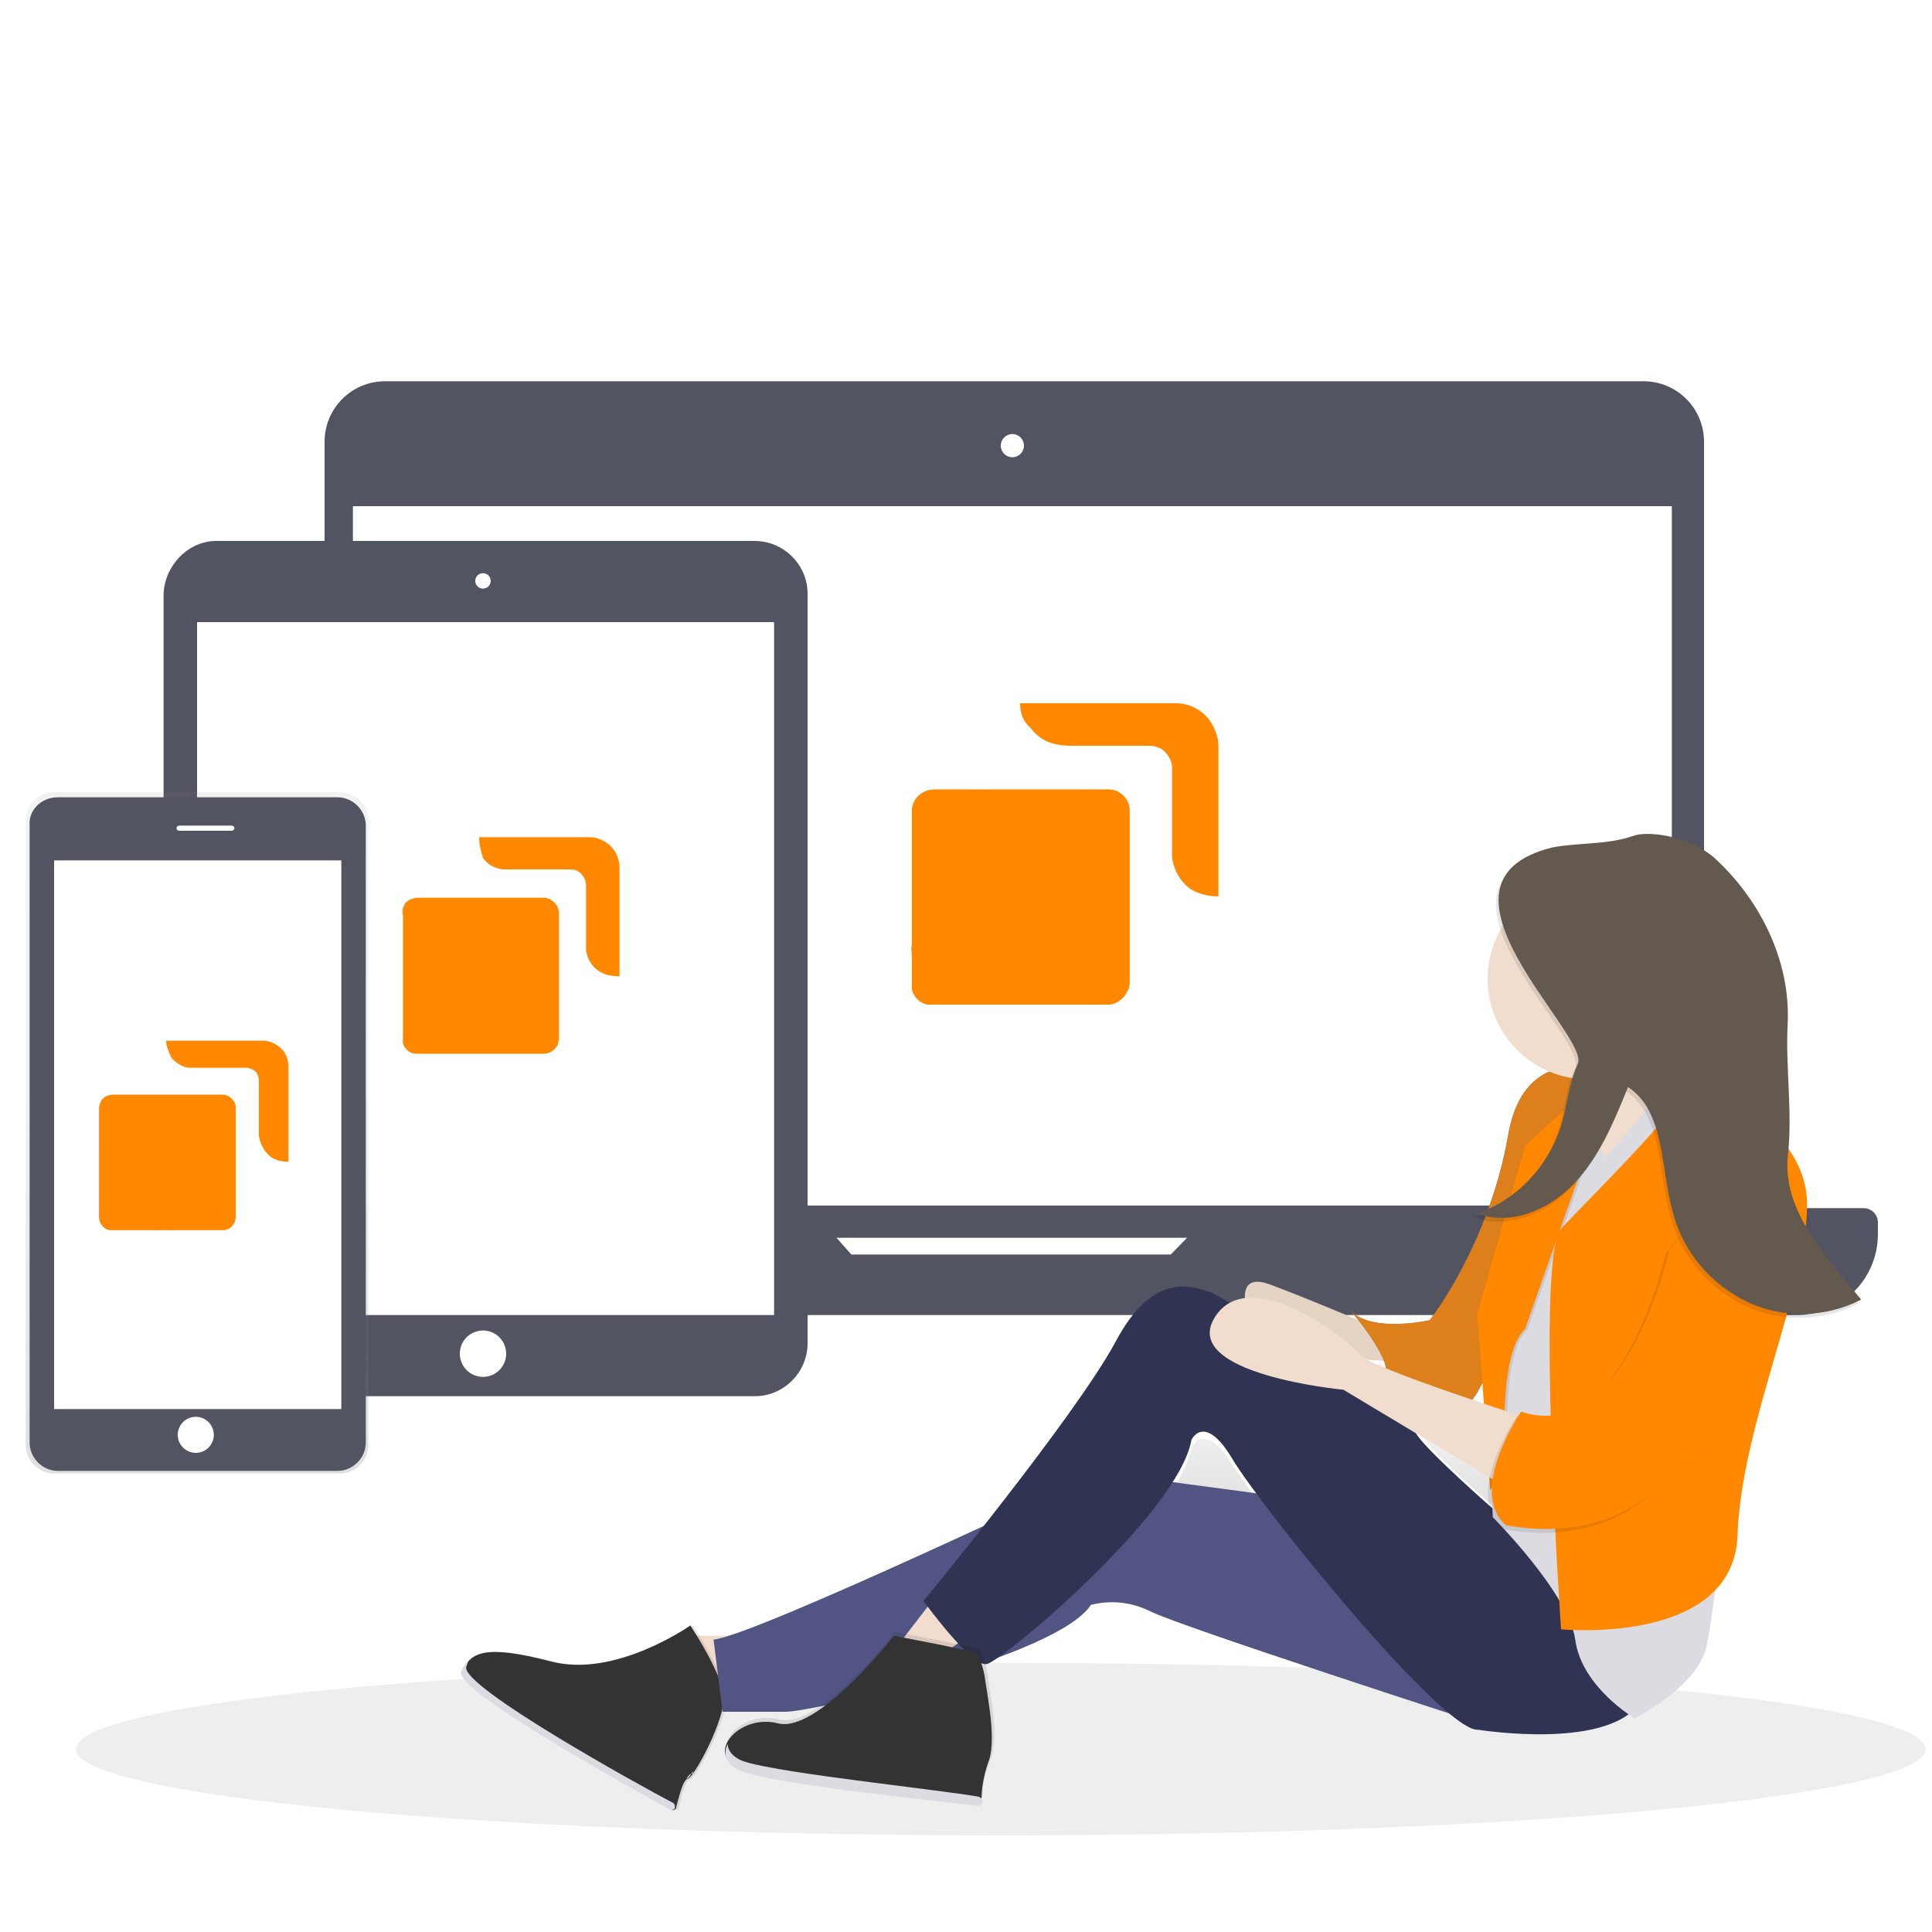 <?xml version="1.0" encoding="utf-8"?>
<!-- Generator: Adobe Illustrator 24.0.3, SVG Export Plug-In . SVG Version: 6.00 Build 0)  -->
<svg version="1.1" id="Ebene_1" xmlns="http://www.w3.org/2000/svg" xmlns:xlink="http://www.w3.org/1999/xlink" x="0px" y="0px"
	 viewBox="0 0 150 150" style="enable-background:new 0 0 150 150;" xml:space="preserve">
<style type="text/css">
	.st0{fill:#EEEEEE;}
	.st1{fill:#535461;}
	.st2{fill:#FFFFFF;}
	.st3{fill:url(#SVGID_1_);}
	.st4{fill:url(#SVGID_2_);}
	.st5{fill:#F0DDCE;}
	.st6{opacity:5.000000e-02;enable-background:new    ;}
	.st7{fill:#575988;}
	.st8{opacity:0.8;fill:#FF8800;enable-background:new    ;}
	.st9{opacity:0.1;enable-background:new    ;}
	.st10{fill:#333333;}
	.st11{opacity:0.1;fill:#303351;enable-background:new    ;}
	.st12{fill:#303351;}
	.st13{fill:#DDDBE2;}
	.st14{fill:#FF8800;}
	.st15{fill:#63594F;}
	.st16{clip-path:url(#SVGID_4_);fill:#FF8800;}
	.st17{clip-path:url(#SVGID_6_);fill:#FF8800;}
	.st18{clip-path:url(#SVGID_8_);fill:#FF8800;}
</style>
<title>strato-illu-</title>
<ellipse class="st0" cx="77.7" cy="135.8" rx="71.8" ry="6.7"/>
<path class="st1" d="M29.9,29.6h97.7c2.6,0,4.7,2.1,4.7,4.7v57.1c0,2.6-2.1,4.7-4.7,4.7H29.9c-2.6,0-4.7-2.1-4.7-4.7V34.3
	C25.2,31.7,27.3,29.6,29.9,29.6z"/>
<rect x="27.4" y="39.3" class="st2" width="102.4" height="54.3"/>
<path class="st1" d="M94.4,93.8l-3.5,3.6H66.1l-3.2-3.6H12.5c-0.6,0-1.1,0.5-1.1,1.1v0.9c0,3.5,2.8,6.3,6.3,6.3h121.8
	c3.5,0,6.3-2.8,6.3-6.3v-0.9c0-0.6-0.5-1.1-1.1-1.1L94.4,93.8z"/>
<path class="st1" d="M16.8,42h41.8c2.2,0,4.1,1.8,4.1,4.1v58.2c0,2.2-1.8,4.1-4.1,4.1H16.8c-2.2,0-4.1-1.8-4.1-4.1V46.1
	C12.8,43.9,14.6,42,16.8,42z"/>
<rect x="15.3" y="48.3" class="st2" width="44.8" height="53.8"/>
<circle class="st2" cx="37.5" cy="45.1" r="0.6"/>
<circle class="st2" cx="37.5" cy="105.1" r="1.8"/>
<linearGradient id="SVGID_1_" gradientUnits="userSpaceOnUse" x1="97.327" y1="-107.498" x2="97.327" y2="-54.574" gradientTransform="matrix(1 0 0 -1 -82 6.93)">
	<stop  offset="0" style="stop-color:#808080;stop-opacity:0.25"/>
	<stop  offset="0.54" style="stop-color:#808080;stop-opacity:0.12"/>
	<stop  offset="1" style="stop-color:#808080;stop-opacity:0.1"/>
</linearGradient>
<path class="st3" d="M26.4,61.5H4.2c-1.2,0-2.2,1-2.2,2.2v0v48.5c0,1.2,1,2.2,2.2,2.2l0,0h22.2c1.2,0,2.2-1,2.2-2.2l0,0V63.7
	C28.6,62.5,27.6,61.5,26.4,61.5L26.4,61.5z"/>
<path class="st1" d="M4.5,61.9h21.7c1.2,0,2.2,1,2.2,2.2V112c0,1.2-1,2.2-2.2,2.2H4.5c-1.2,0-2.2-1-2.2-2.2V64.1
	C2.2,62.9,3.2,61.9,4.5,61.9z"/>
<rect x="4.2" y="66.8" class="st2" width="22.3" height="42.6"/>
<circle class="st2" cx="12" cy="42.2" r="0.2"/>
<path class="st2" d="M13.9,64.1H18c0.1,0,0.2,0.1,0.2,0.2l0,0c0,0.1-0.1,0.2-0.2,0.2h-4.1c-0.1,0-0.2-0.1-0.2-0.2l0,0
	C13.7,64.2,13.8,64.1,13.9,64.1z"/>
<circle class="st2" cx="78.6" cy="34.6" r="0.9"/>
<circle class="st2" cx="15.2" cy="111.4" r="1.4"/>
<g>
	
		<linearGradient id="SVGID_2_" gradientUnits="userSpaceOnUse" x1="185.783" y1="-110.695" x2="185.783" y2="-98.975" gradientTransform="matrix(1 0 0 -1 -82 6.93)">
		<stop  offset="0" style="stop-color:#808080;stop-opacity:0.25"/>
		<stop  offset="0.54" style="stop-color:#808080;stop-opacity:0.12"/>
		<stop  offset="1" style="stop-color:#808080;stop-opacity:0.1"/>
	</linearGradient>
	<path class="st4" d="M116.1,109.4l-1-0.3c0.3-0.4,0.6-0.9,0.8-1.4L116.1,109.4z M110.6,111.7l5.9,3.5l0.1,0.7
		c-0.1,0.5-0.1,1.1,0,1.6C114,115.3,111,112.5,110.6,111.7L110.6,111.7z M108.2,106.6c-0.6-0.3-1.2-0.5-1.5-0.7c0.5,0,1,0.1,1.4,0.1
		C108.1,106.2,108.2,106.4,108.2,106.6L108.2,106.6z M92.5,112.4c0,0,1-2.3,3.3,1.5c0.4,0.6,1,1.5,1.9,2.7l-6.6-0.9
		C91.8,114.4,92.3,113.3,92.5,112.4L92.5,112.4z"/>
	<path class="st5" d="M107.1,103.2c0,0-4.6-2-8.3-3.4c-3.7-1.5-1.5,3.4-1.5,3.4s6.1,1.7,6.1,2s5.1,0.5,5.1,0.5L107.1,103.2z"/>
	<path class="st6" d="M107.1,103.2c0,0-4.6-2-8.3-3.4c-3.7-1.5-1.5,3.4-1.5,3.4s6.1,1.7,6.1,2s5.1,0.5,5.1,0.5L107.1,103.2z"/>
	<path class="st7" d="M126.9,83.9c0,0-8.3-4.4-9.8,4.2s-6.1,14.4-6.1,14.4s-4.4,1-6.1-0.7c0,0,4.2,4.9,2.2,5.4c0,0,4.4,3.2,6.4,2.2
		c2-1,3.4-7.6,4.2-9.3C118.3,98.4,121,83.4,126.9,83.9z"/>
	<path class="st8" d="M126.9,83.9c0,0-8.3-4.4-9.8,4.2s-6.1,14.4-6.1,14.4s-4.4,1-6.1-0.7c0,0,4.2,4.9,2.2,5.4c0,0,4.4,3.2,6.4,2.2
		c2-1,3.4-7.6,4.2-9.3C118.3,98.4,121,83.4,126.9,83.9z"/>
	<path class="st5" d="M122.2,81c0,0,5.1,5.9,5.4,10.8s5.9-5.1,6.4-5.4s-4.9-8.6-5.4-11.3C128.1,72.4,122.2,81,122.2,81z"/>
	<polygon class="st5" points="125.8,83.5 122.5,86.4 124.1,92.6 128.2,88.7 127.7,84.8 	"/>
	<polygon class="st5" points="58.1,127 52.5,127 54.7,132.4 60.1,130.9 	"/>
	<path class="st9" d="M53.8,126.2c0,0-5.8,4.1-10.8,2.8c-5-1.3-6.3-0.8-6.9,0.8c-0.5,1.5,13.9,9.4,16.2,10.7c0.1,0.1,0.3,0,0.4-0.1
		c0,0,0,0,0-0.1c0.2-0.7,0.5-2.1,0.9-2.2c0.5-0.1,2.9-4.6,2.8-6.4C56.3,130,53.8,126.2,53.8,126.2z"/>
	<path class="st10" d="M53.6,126.2c0,0-5.8,4.1-10.8,2.8c-5-1.3-6.3-0.8-6.9,0.8c-0.5,1.5,13.9,9.4,16.2,10.7c0.1,0.1,0.3,0,0.4-0.1
		c0,0,0,0,0-0.1c0.2-0.7,0.5-2.1,0.9-2.2c0.5-0.1,2.9-4.6,2.8-6.4C56.1,130,53.6,126.2,53.6,126.2z"/>
	<path class="st7" d="M101.7,116.5l-16.4-2.2c0,0-26.7,12.7-29.9,13l0.7,5.6h4.9c2,0,21-4.2,23.7-8.3c1.6-0.4,3.2-0.2,4.6,0.5
		c2.4,1.2,25.9,8.8,25.9,8.8L101.7,116.5z"/>
	<path class="st11" d="M101.7,116.5l-16.4-2.2c0,0-26.7,12.7-29.9,13l0.7,5.6h4.9c2,0,21-4.2,23.7-8.3c1.6-0.4,3.2-0.2,4.6,0.5
		c2.4,1.2,25.9,8.8,25.9,8.8L101.7,116.5z"/>
	<polygon class="st5" points="72.6,124 69.9,127.5 72.6,128.9 76.5,126 	"/>
	<path class="st12" d="M119.3,120.1c0,0-8.8-7.5-9.4-8.9c-0.6-1.4-15.1-10.7-16-10.9s-4.2-2-7.3,3.9c-3.2,5.9-14.9,20.1-14.9,20.1
		s3.7,5.1,4.9,4.9s14.9-11.7,15.9-17.4c0,0,1-2.2,3.2,1.5c2.2,3.7,16.4,21.3,19.1,21c0,0,10.5,1.7,12.7-2.4
		C129.6,127.7,119.3,120.1,119.3,120.1z"/>
	<path class="st13" d="M124.3,84.3c0,0-3.1,1.3-3.3,7c-0.2,5.6-5.6,15.2-5.6,15.2l0.5,11.3c0,0,5.9,5.9,6.4,9.5
		c0.5,3.7,4.6,6.1,4.6,6.1s4.9-2.4,5.6-5.6c0.7-3.2,1.2-11,2.4-13.9c1.2-2.9,0.5-21.3,0.5-21.3l-3.7-6.4l-2-2.2l-5.1,5.9
		C124.7,89.8,121.9,86,124.3,84.3z"/>
	<path class="st9" d="M117.1,114c0,0-0.7-8.8,1.5-10.8l4.4-12.5c0,0,1.6-6,1.3-6.5c-0.2-0.5-5.7,4.8-5.7,4.8l-3.7,13l1,13.7
		L117.1,114z"/>
	<path class="st14" d="M116.9,114c0,0-0.7-8.8,1.5-10.8l4.4-12.5c0,0,1.7-6.1,1.5-6.6c-0.2-0.5-5.9,4.9-5.9,4.9l-3.7,13l1,13.7
		L116.9,114z"/>
	<path class="st5" d="M118.6,110.1c0,0-12.2-3.9-13-4.9c-0.7-1-8.6-7.3-11.3-2.9c-2.7,4.4,10,5.6,10,5.6l13,7.8L118.6,110.1z"/>
	<path class="st9" d="M73.1,127.4l-3.6-0.7c0,0-5.9,7.6-9,6.8s-5.9,2.6-2.7,3.6c2.9,1,15.7,2.3,18.1,2.6c0.2,0,0.4-0.1,0.4-0.3
		c0,0,0,0,0,0c0-0.9,0.2-1.9,0.6-2.8c0.7-1.6,0-5-0.2-6.4c-0.1-0.8-0.3-1.5-0.7-2.2L73.1,127.4z"/>
	<path class="st10" d="M73,127.7l-3.6-0.7c0,0-5.9,7.6-9,6.8c-3.1-0.8-5.9,2.6-2.7,3.6c2.9,1,15.7,2.3,18.1,2.6
		c0.2,0,0.4-0.1,0.4-0.3c0,0,0,0,0,0c0-0.9,0.2-1.9,0.5-2.8c0.7-1.6,0-5-0.2-6.4c-0.1-0.8-0.3-1.5-0.7-2.2L73,127.7z"/>
	<circle class="st9" cx="124.1" cy="76" r="7.8"/>
	<circle class="st5" cx="123.3" cy="76" r="7.8"/>
	<path class="st14" d="M131,83.7c0,0,9.3,3.2,9.3,9.8c0,6.6-5.1,17.1-5.4,25.7s-13.7,7.3-13.7,7.3s-2-28.9,0-31.1
		C123.2,93.2,132,84.7,131,83.7z"/>
	<path class="st9" d="M129.3,97.4c0,0-3.4,15.2-11.5,12.5c0,0-4.2,6.1-1.2,8.8c0,0,7.1,1.7,11.7-2.9c4.6-4.6,8.1-6.4,8.8-12
		s1.2-13.5-1.2-12.7C133.5,91.7,129.3,97.4,129.3,97.4z"/>
	<path class="st14" d="M129.6,97.1c0,0-3.4,15.2-11.5,12.5c0,0-4.2,6.1-1.2,8.8c0,0,7.1,1.7,11.7-2.9c4.6-4.6,8.1-6.4,8.8-12
		s1.2-13.5-1.2-12.7C133.7,91.5,129.6,97.1,129.6,97.1z"/>
	<path class="st13" d="M77,136.2C77,136.2,77,136.2,77,136.2c-0.2,0.5-0.3,0.9-0.4,1.4c0.1-0.2,0.1-0.4,0.2-0.6
		C76.9,136.7,76.9,136.4,77,136.2z"/>
	<path class="st13" d="M57.9,136.8c-1-0.3-1.4-0.9-1.4-1.4c-0.4,0.8-0.2,1.7,1.3,2.2c2.9,1,15.7,2.3,18.1,2.6c0.2,0,0.4-0.1,0.4-0.3
		c0,0,0,0,0,0l0,0c0-0.2-0.1-0.3-0.3-0.4C73.3,139,60.8,137.7,57.9,136.8z"/>
	<path class="st13" d="M36.2,129.4c0.1-0.2,0.1-0.4,0.2-0.5c-0.3,0.3-0.5,0.6-0.6,0.9c-0.5,1.5,13.9,9.4,16.2,10.7
		c0.1,0.1,0.3,0,0.4-0.1c0,0,0,0,0-0.1l0,0c0-0.1,0-0.2-0.1-0.3C49.8,138.7,35.7,130.9,36.2,129.4z"/>
	<path class="st13" d="M53.7,137.7c-0.1,0-0.3,0.2-0.4,0.4l0,0c0.1,0,0.3-0.2,0.5-0.6C53.8,137.7,53.8,137.7,53.7,137.7z"/>
	<path class="st9" d="M122.3,82.9c-0.7,1.5-0.8,3.2-1.3,4.8c-1,3.2-3.5,5.8-6.5,6.8c2.5,1,5.5-0.2,7.5-2.3c2-2.1,3.1-4.8,4.2-7.5
		c2.9,1.9,2.5,6.3,3.5,9.8c0.8,3,2.9,5.5,5.8,6.9c2.8,1.3,6.1,1.2,8.8-0.2c-2.6-3.2-6.3-7.6-5.9-11.8c0.4-3.4-2.1-6.1-1.9-9.5
		c0.2-4.9-1.6-7.4-5.1-10.5c-2.1-1.8,1.2-4.4-1.5-3.7c-1,0.3-2.1-0.8-3.2-0.4c-2,0.7-4.2,0.5-6.3,0.9
		C109.4,68.7,123.3,80.6,122.3,82.9z"/>
	<path class="st15" d="M122.5,82.6c-0.7,1.5-0.8,3.2-1.3,4.8c-1,3.2-3.5,5.8-6.5,6.8c2.5,1,5.5-0.2,7.5-2.3c2-2.1,3.1-4.8,4.2-7.5
		c2.9,1.9,2.5,6.3,3.5,9.8c0.8,3,2.9,5.5,5.8,6.9c2.8,1.3,6.1,1.2,8.8-0.2c-2.6-3.2-6.1-6.8-5.7-11.1c0.4-3.4-0.2-7,0-10.4
		c0.2-4.9-2.2-9.6-5.7-12.8c-2.1-1.8-5.3-2.1-6.3-1.7c-2,0.7-4.2,0.5-6.3,0.9C109.7,68.5,123.5,80.4,122.5,82.6z"/>
</g>
<g>
	<g>
		<path class="st14" d="M79.2,54.6c4,0,8,0,12.1,0c1,0,2,0.5,2.6,1.3c0.4,0.6,0.7,1.3,0.7,2c0,3.9,0,7.8,0,11.7
			c-0.8,0-1.6-0.2-2.2-0.6c-0.8-0.6-1.3-1.5-1.4-2.5c0-2.3,0-4.6,0-6.9c0-0.6-0.4-1.2-0.9-1.5c-0.3-0.1-0.5-0.2-0.8-0.2
			c-2,0-4,0-6,0c-0.4,0-0.8,0-1.2-0.1c-0.8-0.1-1.6-0.6-2.1-1.3C79.4,56,79.2,55.3,79.2,54.6L79.2,54.6z"/>
	</g>
	<g>
		<g>
			<defs>
				<path id="SVGID_3_" d="M71.3,61.8c0.3-0.3,0.8-0.5,1.2-0.5c4.5,0,9.1,0,13.6,0c0.9,0,1.6,0.8,1.6,1.6c0,4.4,0,8.7,0,13.1
					c0,0.4,0,0.7-0.2,1c-0.3,0.6-0.9,1-1.5,1c-4.6,0-9.2,0-13.8,0l0,0c-0.8,0-1.5-0.8-1.4-1.6c0-0.7,0-1.4,0-2.1c0-0.3-0.1-0.6,0-1
					c0-1.4,0-2.9,0-4.3c0-2,0-4,0-6C70.8,62.5,71,62.1,71.3,61.8L71.3,61.8z"/>
			</defs>
			<use xlink:href="#SVGID_3_"  style="overflow:visible;fill:#FF8800;"/>
			<clipPath id="SVGID_4_">
				<use xlink:href="#SVGID_3_"  style="overflow:visible;"/>
			</clipPath>
			<polygon class="st16" points="70.8,76.6 71.4,78 70.8,78 			"/>
			<polygon class="st16" points="70.8,76.1 71.7,78 71.4,78 70.8,76.6 			"/>
			<polygon class="st16" points="70.8,75.6 71.9,78 71.7,78 70.8,76.1 			"/>
			<polygon class="st16" points="70.8,75.1 72.1,78 71.9,78 70.8,75.6 			"/>
			<polygon class="st16" points="70.8,74.6 72.4,78 72.1,78 70.8,75.1 			"/>
			<polygon class="st16" points="70.8,74.1 72.6,78 72.4,78 70.8,74.6 			"/>
			<polygon class="st16" points="70.8,73.6 72.8,78 72.6,78 70.8,74.1 			"/>
			<polygon class="st16" points="70.8,73.1 73.1,78 72.8,78 70.8,73.6 			"/>
			<polygon class="st16" points="70.8,72.6 73.3,78 73.1,78 70.8,73.1 			"/>
			<polygon class="st16" points="70.8,72.1 73.5,78 73.3,78 70.8,72.6 			"/>
			<polygon class="st16" points="70.8,71.6 73.8,78 73.5,78 70.8,72.1 			"/>
			<polygon class="st16" points="70.8,71.1 74,78 73.8,78 70.8,71.6 			"/>
			<polygon class="st16" points="70.8,70.6 74.2,78 74,78 70.8,71.1 			"/>
			<polygon class="st16" points="70.8,70.1 74.5,78 74.2,78 70.8,70.6 			"/>
			<polygon class="st16" points="70.8,69.6 74.7,78 74.5,78 70.8,70.1 			"/>
			<polygon class="st16" points="70.8,69.1 74.9,78 74.7,78 70.8,69.6 			"/>
			<polygon class="st16" points="70.8,68.6 75.2,78 74.9,78 70.8,69.1 			"/>
			<polygon class="st16" points="70.8,68.1 75.4,78 75.2,78 70.8,68.6 			"/>
			<polygon class="st16" points="70.8,67.6 75.6,78 75.4,78 70.8,68.1 			"/>
			<polygon class="st16" points="70.8,67.1 75.9,78 75.6,78 70.8,67.6 			"/>
			<polygon class="st16" points="70.8,66.6 76.1,78 75.9,78 70.8,67.1 			"/>
			<polygon class="st16" points="70.8,66.1 76.3,78 76.1,78 70.8,66.6 			"/>
			<polygon class="st16" points="70.8,65.6 76.6,78 76.3,78 70.8,66.1 			"/>
			<polygon class="st16" points="70.8,65.1 76.8,78 76.6,78 70.8,65.6 			"/>
			<polygon class="st16" points="70.8,64.6 77,78 76.8,78 70.8,65.1 			"/>
			<polygon class="st16" points="70.8,64.1 77.3,78 77,78 70.8,64.6 			"/>
			<polygon class="st16" points="70.8,63.6 77.5,78 77.3,78 70.8,64.1 			"/>
			<polygon class="st16" points="70.8,63.1 77.7,78 77.5,78 70.8,63.6 			"/>
			<polygon class="st16" points="70.8,62.6 78,78 77.7,78 70.8,63.1 			"/>
			<polygon class="st16" points="70.8,62.1 78.2,78 78,78 70.8,62.6 			"/>
			<polygon class="st16" points="70.8,61.6 78.4,78 78.2,78 70.8,62.1 			"/>
			<polygon class="st16" points="70.8,61.2 78.7,78 78.4,78 70.8,61.6 70.8,61.2 			"/>
			<polygon class="st16" points="71.1,61.2 78.9,78 78.7,78 70.8,61.2 			"/>
			<polygon class="st16" points="71.3,61.2 79.1,78 78.9,78 71.1,61.2 			"/>
			<polygon class="st16" points="71.5,61.2 79.4,78 79.1,78 71.3,61.2 			"/>
			<polygon class="st16" points="71.8,61.2 79.6,78 79.4,78 71.5,61.2 			"/>
			<polygon class="st16" points="72,61.2 79.8,78 79.6,78 71.8,61.2 			"/>
			<polygon class="st16" points="72.2,61.2 80.1,78 79.8,78 72,61.2 			"/>
			<polygon class="st16" points="72.5,61.2 80.3,78 80.1,78 72.2,61.2 			"/>
			<polygon class="st16" points="72.7,61.2 80.5,78 80.3,78 72.5,61.2 			"/>
			<polygon class="st16" points="72.9,61.2 80.8,78 80.5,78 72.7,61.2 			"/>
			<polygon class="st16" points="73.2,61.2 81,78 80.8,78 72.9,61.2 			"/>
			<polygon class="st16" points="73.4,61.2 81.2,78 81,78 73.2,61.2 			"/>
			<polygon class="st16" points="73.6,61.2 81.5,78 81.2,78 73.4,61.2 			"/>
			<polygon class="st16" points="73.9,61.2 81.7,78 81.5,78 73.6,61.2 			"/>
			<polygon class="st16" points="74.1,61.2 81.9,78 81.7,78 73.9,61.2 			"/>
			<polygon class="st16" points="74.3,61.2 82.2,78 81.9,78 74.1,61.2 			"/>
			<polygon class="st16" points="74.6,61.2 82.4,78 82.2,78 74.3,61.2 			"/>
			<polygon class="st16" points="74.8,61.2 82.6,78 82.4,78 74.6,61.2 			"/>
			<polygon class="st16" points="75,61.2 82.9,78 82.6,78 74.8,61.2 			"/>
			<polygon class="st16" points="75.3,61.2 83.1,78 82.9,78 75,61.2 			"/>
			<polygon class="st16" points="75.5,61.2 83.3,78 83.1,78 75.3,61.2 			"/>
			<polygon class="st16" points="75.7,61.2 83.6,78 83.3,78 75.5,61.2 			"/>
			<polygon class="st16" points="76,61.2 83.8,78 83.6,78 75.7,61.2 			"/>
			<polygon class="st16" points="76.2,61.2 84,78 83.8,78 76,61.2 			"/>
			<polygon class="st16" points="76.4,61.2 84.3,78 84,78 76.2,61.2 			"/>
			<polygon class="st16" points="76.7,61.2 84.5,78 84.3,78 76.4,61.2 			"/>
			<polygon class="st16" points="76.9,61.2 84.7,78 84.5,78 76.7,61.2 			"/>
			<polygon class="st16" points="77.1,61.2 85,78 84.7,78 76.9,61.2 			"/>
			<polygon class="st16" points="77.4,61.2 85.2,78 85,78 77.1,61.2 			"/>
			<polygon class="st16" points="77.6,61.2 85.4,78 85.2,78 77.4,61.2 			"/>
			<polygon class="st16" points="77.8,61.2 85.7,78 85.4,78 77.6,61.2 			"/>
			<polygon class="st16" points="78.1,61.2 85.9,78 85.7,78 77.8,61.2 			"/>
			<polygon class="st16" points="78.3,61.2 86.1,78 85.9,78 78.1,61.2 			"/>
			<polygon class="st16" points="78.5,61.2 86.4,78 86.1,78 78.3,61.2 			"/>
			<polygon class="st16" points="78.8,61.2 86.6,78 86.4,78 78.5,61.2 			"/>
			<polygon class="st16" points="79,61.2 86.8,78 86.6,78 78.8,61.2 			"/>
			<polygon class="st16" points="79.2,61.2 87.1,78 86.8,78 79,61.2 			"/>
			<polygon class="st16" points="79.5,61.2 87.3,78 87.1,78 79.2,61.2 			"/>
			<polygon class="st16" points="79.7,61.2 87.5,78 87.3,78 79.5,61.2 			"/>
			<polygon class="st16" points="79.9,61.2 87.8,78 87.5,78 79.7,61.2 			"/>
			<polygon class="st16" points="80.2,61.2 87.8,77.6 87.8,78 87.8,78 79.9,61.2 			"/>
			<polygon class="st16" points="80.4,61.2 87.8,77.1 87.8,77.6 80.2,61.2 			"/>
			<polygon class="st16" points="80.6,61.2 87.8,76.6 87.8,77.1 80.4,61.2 			"/>
			<polygon class="st16" points="80.9,61.2 87.8,76.1 87.8,76.6 80.6,61.2 			"/>
			<polygon class="st16" points="81.1,61.2 87.8,75.6 87.8,76.1 80.9,61.2 			"/>
			<polygon class="st16" points="81.3,61.2 87.8,75.1 87.8,75.6 81.1,61.2 			"/>
			<polygon class="st16" points="81.6,61.2 87.8,74.6 87.8,75.1 81.3,61.2 			"/>
			<polygon class="st16" points="81.8,61.2 87.8,74.1 87.8,74.6 81.6,61.2 			"/>
			<polygon class="st16" points="82,61.2 87.8,73.6 87.8,74.1 81.8,61.2 			"/>
			<polygon class="st16" points="82.3,61.2 87.8,73.1 87.8,73.6 82,61.2 			"/>
			<polygon class="st16" points="82.5,61.2 87.8,72.6 87.8,73.1 82.3,61.2 			"/>
			<polygon class="st16" points="82.7,61.2 87.8,72.1 87.8,72.6 82.5,61.2 			"/>
			<polygon class="st16" points="83,61.2 87.8,71.6 87.8,72.1 82.7,61.2 			"/>
			<polygon class="st16" points="83.2,61.2 87.8,71.1 87.8,71.6 83,61.2 			"/>
			<polygon class="st16" points="83.4,61.2 87.8,70.6 87.8,71.1 83.2,61.2 			"/>
			<polygon class="st16" points="83.7,61.2 87.8,70.1 87.8,70.6 83.4,61.2 			"/>
			<polygon class="st16" points="83.9,61.2 87.8,69.6 87.8,70.1 83.7,61.2 			"/>
			<polygon class="st16" points="84.1,61.2 87.8,69.1 87.8,69.6 83.9,61.2 			"/>
			<polygon class="st16" points="84.4,61.2 87.8,68.6 87.8,69.1 84.1,61.2 			"/>
			<polygon class="st16" points="84.6,61.2 87.8,68.1 87.8,68.6 84.4,61.2 			"/>
			<polygon class="st16" points="84.8,61.2 87.8,67.6 87.8,68.1 84.6,61.2 			"/>
			<polygon class="st16" points="85.1,61.2 87.8,67.1 87.8,67.6 84.8,61.2 			"/>
			<polygon class="st16" points="85.3,61.2 87.8,66.6 87.8,67.1 85.1,61.2 			"/>
			<polygon class="st16" points="85.5,61.2 87.8,66.1 87.8,66.6 85.3,61.2 			"/>
			<polygon class="st16" points="85.8,61.2 87.8,65.6 87.8,66.1 85.5,61.2 			"/>
			<polygon class="st16" points="86,61.2 87.8,65.1 87.8,65.6 85.8,61.2 			"/>
			<polygon class="st16" points="86.2,61.2 87.8,64.6 87.8,65.1 86,61.2 			"/>
			<polygon class="st16" points="86.5,61.2 87.8,64.1 87.8,64.6 86.2,61.2 			"/>
			<polygon class="st16" points="86.7,61.2 87.8,63.6 87.8,64.1 86.5,61.2 			"/>
			<polygon class="st16" points="86.9,61.2 87.8,63.1 87.8,63.6 86.7,61.2 			"/>
			<polygon class="st16" points="87.2,61.2 87.8,62.6 87.8,63.1 86.9,61.2 			"/>
			<polygon class="st16" points="87.8,62.6 87.2,61.2 87.8,61.2 			"/>
		</g>
	</g>
</g>
<g>
	<g>
		<path class="st14" d="M37.2,65c2.9,0,5.8,0,8.6,0c0.7,0,1.4,0.4,1.8,0.9c0.3,0.4,0.5,0.9,0.5,1.5c0,2.8,0,5.6,0,8.4
			c-0.6,0-1.1-0.1-1.6-0.4c-0.6-0.4-1-1.1-1-1.8c0-1.6,0-3.3,0-4.9c0-0.4-0.3-0.9-0.7-1.1c-0.2-0.1-0.4-0.1-0.6-0.1
			c-1.4,0-2.9,0-4.3,0c-0.3,0-0.6,0-0.9,0c-0.6-0.1-1.2-0.4-1.5-0.9C37.3,66,37.2,65.5,37.2,65L37.2,65z"/>
	</g>
	<g>
		<g>
			<defs>
				<path id="SVGID_5_" d="M31.5,70.1c0.2-0.2,0.6-0.4,0.9-0.4c3.3,0,6.5,0,9.8,0c0.6,0,1.2,0.6,1.2,1.2c0,3.1,0,6.3,0,9.4
					c0,0.3,0,0.5-0.1,0.8c-0.2,0.4-0.6,0.7-1.1,0.7c-3.3,0-6.6,0-9.9,0l0,0c-0.6,0-1.1-0.6-1-1.1c0-0.5,0-1,0-1.5c0-0.2,0-0.5,0-0.7
					c0-1,0-2.1,0-3.1c0-1.4,0-2.9,0-4.3C31.2,70.7,31.3,70.4,31.5,70.1L31.5,70.1z"/>
			</defs>
			<use xlink:href="#SVGID_5_"  style="overflow:visible;fill:#FF8800;"/>
			<clipPath id="SVGID_6_">
				<use xlink:href="#SVGID_5_"  style="overflow:visible;"/>
			</clipPath>
			<polygon class="st17" points="31.1,80.8 31.6,81.8 31.1,81.8 			"/>
			<polygon class="st17" points="31.1,80.4 31.8,81.8 31.6,81.8 31.1,80.8 			"/>
			<polygon class="st17" points="31.1,80.1 31.9,81.8 31.8,81.8 31.1,80.4 			"/>
			<polygon class="st17" points="31.1,79.7 32.1,81.8 31.9,81.8 31.1,80.1 			"/>
			<polygon class="st17" points="31.1,79.3 32.3,81.8 32.1,81.8 31.1,79.7 			"/>
			<polygon class="st17" points="31.1,79 32.4,81.8 32.3,81.8 31.1,79.3 			"/>
			<polygon class="st17" points="31.1,78.6 32.6,81.8 32.4,81.8 31.1,79 			"/>
			<polygon class="st17" points="31.1,78.3 32.8,81.8 32.6,81.8 31.1,78.6 			"/>
			<polygon class="st17" points="31.1,77.9 33,81.8 32.8,81.8 31.1,78.3 			"/>
			<polygon class="st17" points="31.1,77.6 33.1,81.8 33,81.8 31.1,77.9 			"/>
			<polygon class="st17" points="31.1,77.2 33.3,81.8 33.1,81.8 31.1,77.6 			"/>
			<polygon class="st17" points="31.1,76.8 33.5,81.8 33.3,81.8 31.1,77.2 			"/>
			<polygon class="st17" points="31.1,76.5 33.6,81.8 33.5,81.8 31.1,76.8 			"/>
			<polygon class="st17" points="31.1,76.1 33.8,81.8 33.6,81.8 31.1,76.5 			"/>
			<polygon class="st17" points="31.1,75.8 34,81.8 33.8,81.8 31.1,76.1 			"/>
			<polygon class="st17" points="31.1,75.4 34.1,81.8 34,81.8 31.1,75.8 			"/>
			<polygon class="st17" points="31.1,75 34.3,81.8 34.1,81.8 31.1,75.4 			"/>
			<polygon class="st17" points="31.1,74.7 34.5,81.8 34.3,81.8 31.1,75 			"/>
			<polygon class="st17" points="31.1,74.3 34.6,81.8 34.5,81.8 31.1,74.7 			"/>
			<polygon class="st17" points="31.1,74 34.8,81.8 34.6,81.8 31.1,74.3 			"/>
			<polygon class="st17" points="31.1,73.6 35,81.8 34.8,81.8 31.1,74 			"/>
			<polygon class="st17" points="31.1,73.2 35.1,81.8 35,81.8 31.1,73.6 			"/>
			<polygon class="st17" points="31.1,72.9 35.3,81.8 35.1,81.8 31.1,73.2 			"/>
			<polygon class="st17" points="31.1,72.5 35.5,81.8 35.3,81.8 31.1,72.9 			"/>
			<polygon class="st17" points="31.1,72.2 35.6,81.8 35.5,81.8 31.1,72.5 			"/>
			<polygon class="st17" points="31.1,71.8 35.8,81.8 35.6,81.8 31.1,72.2 			"/>
			<polygon class="st17" points="31.1,71.5 36,81.8 35.8,81.8 31.1,71.8 			"/>
			<polygon class="st17" points="31.1,71.1 36.1,81.8 36,81.8 31.1,71.5 			"/>
			<polygon class="st17" points="31.1,70.7 36.3,81.8 36.1,81.8 31.1,71.1 			"/>
			<polygon class="st17" points="31.1,70.4 36.5,81.8 36.3,81.8 31.1,70.7 			"/>
			<polygon class="st17" points="31.1,70 36.6,81.8 36.5,81.8 31.1,70.4 			"/>
			<polygon class="st17" points="31.2,69.8 36.8,81.8 36.6,81.8 31.1,70 31.1,69.8 			"/>
			<polygon class="st17" points="31.4,69.8 37,81.8 36.8,81.8 31.2,69.8 			"/>
			<polygon class="st17" points="31.5,69.8 37.1,81.8 37,81.8 31.4,69.8 			"/>
			<polygon class="st17" points="31.7,69.8 37.3,81.8 37.1,81.8 31.5,69.8 			"/>
			<polygon class="st17" points="31.9,69.8 37.5,81.8 37.3,81.8 31.7,69.8 			"/>
			<polygon class="st17" points="32,69.8 37.6,81.8 37.5,81.8 31.9,69.8 			"/>
			<polygon class="st17" points="32.2,69.8 37.8,81.8 37.6,81.8 32,69.8 			"/>
			<polygon class="st17" points="32.4,69.8 38,81.8 37.8,81.8 32.2,69.8 			"/>
			<polygon class="st17" points="32.5,69.8 38.1,81.8 38,81.8 32.4,69.8 			"/>
			<polygon class="st17" points="32.7,69.8 38.3,81.8 38.1,81.8 32.5,69.8 			"/>
			<polygon class="st17" points="32.9,69.8 38.5,81.8 38.3,81.8 32.7,69.8 			"/>
			<polygon class="st17" points="33,69.8 38.6,81.8 38.5,81.8 32.9,69.8 			"/>
			<polygon class="st17" points="33.2,69.8 38.8,81.8 38.6,81.8 33,69.8 			"/>
			<polygon class="st17" points="33.4,69.8 39,81.8 38.8,81.8 33.2,69.8 			"/>
			<polygon class="st17" points="33.5,69.8 39.1,81.8 39,81.8 33.4,69.8 			"/>
			<polygon class="st17" points="33.7,69.8 39.3,81.8 39.1,81.8 33.5,69.8 			"/>
			<polygon class="st17" points="33.9,69.8 39.5,81.8 39.3,81.8 33.7,69.8 			"/>
			<polygon class="st17" points="34,69.8 39.6,81.8 39.5,81.8 33.9,69.8 			"/>
			<polygon class="st17" points="34.2,69.8 39.8,81.8 39.6,81.8 34,69.8 			"/>
			<polygon class="st17" points="34.4,69.8 40,81.8 39.8,81.8 34.2,69.8 			"/>
			<polygon class="st17" points="34.5,69.8 40.1,81.8 40,81.8 34.4,69.8 			"/>
			<polygon class="st17" points="34.7,69.8 40.3,81.8 40.1,81.8 34.5,69.8 			"/>
			<polygon class="st17" points="34.9,69.8 40.5,81.8 40.3,81.8 34.7,69.8 			"/>
			<polygon class="st17" points="35,69.8 40.6,81.8 40.5,81.8 34.9,69.8 			"/>
			<polygon class="st17" points="35.2,69.8 40.8,81.8 40.6,81.8 35,69.8 			"/>
			<polygon class="st17" points="35.4,69.8 41,81.8 40.8,81.8 35.2,69.8 			"/>
			<polygon class="st17" points="35.5,69.8 41.1,81.8 41,81.8 35.4,69.8 			"/>
			<polygon class="st17" points="35.7,69.8 41.3,81.8 41.1,81.8 35.5,69.8 			"/>
			<polygon class="st17" points="35.9,69.8 41.5,81.8 41.3,81.8 35.7,69.8 			"/>
			<polygon class="st17" points="36,69.8 41.6,81.8 41.5,81.8 35.9,69.8 			"/>
			<polygon class="st17" points="36.2,69.8 41.8,81.8 41.6,81.8 36,69.8 			"/>
			<polygon class="st17" points="36.4,69.8 42,81.8 41.8,81.8 36.2,69.8 			"/>
			<polygon class="st17" points="36.5,69.8 42.1,81.8 42,81.8 36.4,69.8 			"/>
			<polygon class="st17" points="36.7,69.8 42.3,81.8 42.1,81.8 36.5,69.8 			"/>
			<polygon class="st17" points="36.9,69.8 42.5,81.8 42.3,81.8 36.7,69.8 			"/>
			<polygon class="st17" points="37,69.8 42.6,81.8 42.5,81.8 36.9,69.8 			"/>
			<polygon class="st17" points="37.2,69.8 42.8,81.8 42.6,81.8 37,69.8 			"/>
			<polygon class="st17" points="37.4,69.8 43,81.8 42.8,81.8 37.2,69.8 			"/>
			<polygon class="st17" points="37.5,69.8 43.2,81.8 43,81.8 37.4,69.8 			"/>
			<polygon class="st17" points="37.7,69.8 43.3,81.8 43.2,81.8 37.5,69.8 			"/>
			<polygon class="st17" points="37.9,69.8 43.3,81.5 43.3,81.8 43.3,81.8 37.7,69.8 			"/>
			<polygon class="st17" points="38,69.8 43.3,81.1 43.3,81.5 37.9,69.8 			"/>
			<polygon class="st17" points="38.2,69.8 43.3,80.8 43.3,81.1 38,69.8 			"/>
			<polygon class="st17" points="38.4,69.8 43.3,80.4 43.3,80.8 38.2,69.8 			"/>
			<polygon class="st17" points="38.5,69.8 43.3,80 43.3,80.4 38.4,69.8 			"/>
			<polygon class="st17" points="38.7,69.8 43.3,79.7 43.3,80 38.5,69.8 			"/>
			<polygon class="st17" points="38.9,69.8 43.3,79.3 43.3,79.7 38.7,69.8 			"/>
			<polygon class="st17" points="39.1,69.8 43.3,79 43.3,79.3 38.9,69.8 			"/>
			<polygon class="st17" points="39.2,69.8 43.3,78.6 43.3,79 39.1,69.8 			"/>
			<polygon class="st17" points="39.4,69.8 43.3,78.2 43.3,78.6 39.2,69.8 			"/>
			<polygon class="st17" points="39.6,69.8 43.3,77.9 43.3,78.2 39.4,69.8 			"/>
			<polygon class="st17" points="39.7,69.8 43.3,77.5 43.3,77.9 39.6,69.8 			"/>
			<polygon class="st17" points="39.9,69.8 43.3,77.2 43.3,77.5 39.7,69.8 			"/>
			<polygon class="st17" points="40.1,69.8 43.3,76.8 43.3,77.2 39.9,69.8 			"/>
			<polygon class="st17" points="40.2,69.8 43.3,76.5 43.3,76.8 40.1,69.8 			"/>
			<polygon class="st17" points="40.4,69.8 43.3,76.1 43.3,76.5 40.2,69.8 			"/>
			<polygon class="st17" points="40.6,69.8 43.3,75.7 43.3,76.1 40.4,69.8 			"/>
			<polygon class="st17" points="40.7,69.8 43.3,75.4 43.3,75.7 40.6,69.8 			"/>
			<polygon class="st17" points="40.9,69.8 43.3,75 43.3,75.4 40.7,69.8 			"/>
			<polygon class="st17" points="41.1,69.8 43.3,74.7 43.3,75 40.9,69.8 			"/>
			<polygon class="st17" points="41.2,69.8 43.3,74.3 43.3,74.7 41.1,69.8 			"/>
			<polygon class="st17" points="41.4,69.8 43.3,73.9 43.3,74.3 41.2,69.8 			"/>
			<polygon class="st17" points="41.6,69.8 43.3,73.6 43.3,73.9 41.4,69.8 			"/>
			<polygon class="st17" points="41.7,69.8 43.3,73.2 43.3,73.6 41.6,69.8 			"/>
			<polygon class="st17" points="41.9,69.8 43.3,72.9 43.3,73.2 41.7,69.8 			"/>
			<polygon class="st17" points="42.1,69.8 43.3,72.5 43.3,72.9 41.9,69.8 			"/>
			<polygon class="st17" points="42.2,69.8 43.3,72.2 43.3,72.5 42.1,69.8 			"/>
			<polygon class="st17" points="42.4,69.8 43.3,71.8 43.3,72.2 42.2,69.8 			"/>
			<polygon class="st17" points="42.6,69.8 43.3,71.4 43.3,71.8 42.4,69.8 			"/>
			<polygon class="st17" points="42.7,69.8 43.3,71.1 43.3,71.4 42.6,69.8 			"/>
			<polygon class="st17" points="42.9,69.8 43.3,70.7 43.3,71.1 42.7,69.8 			"/>
			<polygon class="st17" points="43.3,70.7 42.9,69.8 43.3,69.8 			"/>
		</g>
	</g>
</g>
<g>
	<g>
		<path class="st14" d="M12.9,80.8c2.5,0,5,0,7.5,0c0.6,0,1.2,0.3,1.6,0.8c0.3,0.4,0.4,0.8,0.4,1.3c0,2.4,0,4.9,0,7.3
			c-0.5,0-1-0.1-1.4-0.4c-0.5-0.4-0.8-1-0.9-1.6c0-1.4,0-2.9,0-4.3c0-0.4-0.2-0.8-0.6-0.9c-0.2-0.1-0.3-0.1-0.5-0.1
			c-1.2,0-2.5,0-3.7,0c-0.2,0-0.5,0-0.7,0c-0.5-0.1-1-0.4-1.3-0.8C13.1,81.7,12.9,81.2,12.9,80.8L12.9,80.8z"/>
	</g>
	<g>
		<g>
			<defs>
				<path id="SVGID_7_" d="M8,85.3C8.2,85.1,8.5,85,8.8,85c2.8,0,5.7,0,8.5,0c0.5,0,1,0.5,1,1c0,2.7,0,5.5,0,8.2
					c0,0.2,0,0.5-0.1,0.7c-0.2,0.4-0.5,0.6-0.9,0.6c-2.9,0-5.8,0-8.7,0l0,0c-0.5,0-0.9-0.5-0.9-1c0-0.4,0-0.9,0-1.3
					c0-0.2,0-0.4,0-0.6c0-0.9,0-1.8,0-2.7c0-1.3,0-2.5,0-3.8C7.7,85.8,7.8,85.5,8,85.3L8,85.3z"/>
			</defs>
			<use xlink:href="#SVGID_7_"  style="overflow:visible;fill:#FF8800;"/>
			<clipPath id="SVGID_8_">
				<use xlink:href="#SVGID_7_"  style="overflow:visible;"/>
			</clipPath>
			<polygon class="st18" points="7.7,94.6 8.1,95.5 7.7,95.5 			"/>
			<polygon class="st18" points="7.7,94.3 8.2,95.5 8.1,95.5 7.7,94.6 			"/>
			<polygon class="st18" points="7.7,93.9 8.4,95.5 8.2,95.5 7.7,94.3 			"/>
			<polygon class="st18" points="7.7,93.6 8.5,95.5 8.4,95.5 7.7,93.9 			"/>
			<polygon class="st18" points="7.7,93.3 8.7,95.5 8.5,95.5 7.7,93.6 			"/>
			<polygon class="st18" points="7.7,93 8.8,95.5 8.7,95.5 7.7,93.3 			"/>
			<polygon class="st18" points="7.7,92.7 9,95.5 8.8,95.5 7.7,93 			"/>
			<polygon class="st18" points="7.7,92.4 9.1,95.5 9,95.5 7.7,92.7 			"/>
			<polygon class="st18" points="7.7,92.1 9.3,95.5 9.1,95.5 7.7,92.4 			"/>
			<polygon class="st18" points="7.7,91.8 9.4,95.5 9.3,95.5 7.7,92.1 			"/>
			<polygon class="st18" points="7.7,91.4 9.6,95.5 9.4,95.5 7.7,91.8 			"/>
			<polygon class="st18" points="7.7,91.1 9.7,95.5 9.6,95.5 7.7,91.4 			"/>
			<polygon class="st18" points="7.7,90.8 9.9,95.5 9.7,95.5 7.7,91.1 			"/>
			<polygon class="st18" points="7.7,90.5 10,95.5 9.9,95.5 7.7,90.8 			"/>
			<polygon class="st18" points="7.7,90.2 10.1,95.5 10,95.5 7.7,90.5 			"/>
			<polygon class="st18" points="7.7,89.9 10.3,95.5 10.1,95.5 7.7,90.2 			"/>
			<polygon class="st18" points="7.7,89.6 10.4,95.5 10.3,95.5 7.7,89.9 			"/>
			<polygon class="st18" points="7.7,89.2 10.6,95.5 10.4,95.5 7.7,89.6 			"/>
			<polygon class="st18" points="7.7,88.9 10.7,95.5 10.6,95.5 7.7,89.2 			"/>
			<polygon class="st18" points="7.7,88.6 10.9,95.5 10.7,95.5 7.7,88.9 			"/>
			<polygon class="st18" points="7.7,88.3 11,95.5 10.9,95.5 7.7,88.6 			"/>
			<polygon class="st18" points="7.7,88 11.2,95.5 11,95.5 7.7,88.3 			"/>
			<polygon class="st18" points="7.7,87.7 11.3,95.5 11.2,95.5 7.7,88 			"/>
			<polygon class="st18" points="7.7,87.4 11.5,95.5 11.3,95.5 7.7,87.7 			"/>
			<polygon class="st18" points="7.7,87.1 11.6,95.5 11.5,95.5 7.7,87.4 			"/>
			<polygon class="st18" points="7.7,86.7 11.8,95.5 11.6,95.5 7.7,87.1 			"/>
			<polygon class="st18" points="7.7,86.4 11.9,95.5 11.8,95.5 7.7,86.7 			"/>
			<polygon class="st18" points="7.7,86.1 12,95.5 11.9,95.5 7.7,86.4 			"/>
			<polygon class="st18" points="7.7,85.8 12.2,95.5 12,95.5 7.7,86.1 			"/>
			<polygon class="st18" points="7.7,85.5 12.3,95.5 12.2,95.5 7.7,85.8 			"/>
			<polygon class="st18" points="7.7,85.2 12.5,95.5 12.3,95.5 7.7,85.5 			"/>
			<polygon class="st18" points="7.7,85 12.6,95.5 12.5,95.5 7.7,85.2 7.7,85 			"/>
			<polygon class="st18" points="7.9,85 12.8,95.5 12.6,95.5 7.7,85 			"/>
			<polygon class="st18" points="8,85 12.9,95.5 12.8,95.5 7.9,85 			"/>
			<polygon class="st18" points="8.2,85 13.1,95.5 12.9,95.5 8,85 			"/>
			<polygon class="st18" points="8.3,85 13.2,95.5 13.1,95.5 8.2,85 			"/>
			<polygon class="st18" points="8.5,85 13.4,95.5 13.2,95.5 8.3,85 			"/>
			<polygon class="st18" points="8.6,85 13.5,95.5 13.4,95.5 8.5,85 			"/>
			<polygon class="st18" points="8.8,85 13.7,95.5 13.5,95.5 8.6,85 			"/>
			<polygon class="st18" points="8.9,85 13.8,95.5 13.7,95.5 8.8,85 			"/>
			<polygon class="st18" points="9,85 13.9,95.5 13.8,95.5 8.9,85 			"/>
			<polygon class="st18" points="9.2,85 14.1,95.5 13.9,95.5 9,85 			"/>
			<polygon class="st18" points="9.3,85 14.2,95.5 14.1,95.5 9.2,85 			"/>
			<polygon class="st18" points="9.5,85 14.4,95.5 14.2,95.5 9.3,85 			"/>
			<polygon class="st18" points="9.6,85 14.5,95.5 14.4,95.5 9.5,85 			"/>
			<polygon class="st18" points="9.8,85 14.7,95.5 14.5,95.5 9.6,85 			"/>
			<polygon class="st18" points="9.9,85 14.8,95.5 14.7,95.5 9.8,85 			"/>
			<polygon class="st18" points="10.1,85 15,95.5 14.8,95.5 9.9,85 			"/>
			<polygon class="st18" points="10.2,85 15.1,95.5 15,95.5 10.1,85 			"/>
			<polygon class="st18" points="10.4,85 15.3,95.5 15.1,95.5 10.2,85 			"/>
			<polygon class="st18" points="10.5,85 15.4,95.5 15.3,95.5 10.4,85 			"/>
			<polygon class="st18" points="10.7,85 15.5,95.5 15.4,95.5 10.5,85 			"/>
			<polygon class="st18" points="10.8,85 15.7,95.5 15.5,95.5 10.7,85 			"/>
			<polygon class="st18" points="10.9,85 15.8,95.5 15.7,95.5 10.8,85 			"/>
			<polygon class="st18" points="11.1,85 16,95.5 15.8,95.5 10.9,85 			"/>
			<polygon class="st18" points="11.2,85 16.1,95.5 16,95.5 11.1,85 			"/>
			<polygon class="st18" points="11.4,85 16.3,95.5 16.1,95.5 11.2,85 			"/>
			<polygon class="st18" points="11.5,85 16.4,95.5 16.3,95.5 11.4,85 			"/>
			<polygon class="st18" points="11.7,85 16.6,95.5 16.4,95.5 11.5,85 			"/>
			<polygon class="st18" points="11.8,85 16.7,95.5 16.6,95.5 11.7,85 			"/>
			<polygon class="st18" points="12,85 16.9,95.5 16.7,95.5 11.8,85 			"/>
			<polygon class="st18" points="12.1,85 17,95.5 16.9,95.5 12,85 			"/>
			<polygon class="st18" points="12.3,85 17.2,95.5 17,95.5 12.1,85 			"/>
			<polygon class="st18" points="12.4,85 17.3,95.5 17.2,95.5 12.3,85 			"/>
			<polygon class="st18" points="12.6,85 17.4,95.5 17.3,95.5 12.4,85 			"/>
			<polygon class="st18" points="12.7,85 17.6,95.5 17.4,95.5 12.6,85 			"/>
			<polygon class="st18" points="12.8,85 17.7,95.5 17.6,95.5 12.7,85 			"/>
			<polygon class="st18" points="13,85 17.9,95.5 17.7,95.5 12.8,85 			"/>
			<polygon class="st18" points="13.1,85 18,95.5 17.9,95.5 13,85 			"/>
			<polygon class="st18" points="13.3,85 18.2,95.5 18,95.5 13.1,85 			"/>
			<polygon class="st18" points="13.4,85 18.3,95.5 18.2,95.5 13.3,85 			"/>
			<polygon class="st18" points="13.6,85 18.3,95.2 18.3,95.5 18.3,95.5 13.4,85 			"/>
			<polygon class="st18" points="13.7,85 18.3,94.9 18.3,95.2 13.6,85 			"/>
			<polygon class="st18" points="13.9,85 18.3,94.6 18.3,94.9 13.7,85 			"/>
			<polygon class="st18" points="14,85 18.3,94.2 18.3,94.6 13.9,85 			"/>
			<polygon class="st18" points="14.2,85 18.3,93.9 18.3,94.2 14,85 			"/>
			<polygon class="st18" points="14.3,85 18.3,93.6 18.3,93.9 14.2,85 			"/>
			<polygon class="st18" points="14.5,85 18.3,93.3 18.3,93.6 14.3,85 			"/>
			<polygon class="st18" points="14.6,85 18.3,93 18.3,93.3 14.5,85 			"/>
			<polygon class="st18" points="14.7,85 18.3,92.7 18.3,93 14.6,85 			"/>
			<polygon class="st18" points="14.9,85 18.3,92.4 18.3,92.7 14.7,85 			"/>
			<polygon class="st18" points="15,85 18.3,92 18.3,92.4 14.9,85 			"/>
			<polygon class="st18" points="15.2,85 18.3,91.7 18.3,92 15,85 			"/>
			<polygon class="st18" points="15.3,85 18.3,91.4 18.3,91.7 15.2,85 			"/>
			<polygon class="st18" points="15.5,85 18.3,91.1 18.3,91.4 15.3,85 			"/>
			<polygon class="st18" points="15.6,85 18.3,90.8 18.3,91.1 15.5,85 			"/>
			<polygon class="st18" points="15.8,85 18.3,90.5 18.3,90.8 15.6,85 			"/>
			<polygon class="st18" points="15.9,85 18.3,90.2 18.3,90.5 15.8,85 			"/>
			<polygon class="st18" points="16.1,85 18.3,89.9 18.3,90.2 15.9,85 			"/>
			<polygon class="st18" points="16.2,85 18.3,89.5 18.3,89.9 16.1,85 			"/>
			<polygon class="st18" points="16.3,85 18.3,89.2 18.3,89.5 16.2,85 			"/>
			<polygon class="st18" points="16.5,85 18.3,88.9 18.3,89.2 16.3,85 			"/>
			<polygon class="st18" points="16.6,85 18.3,88.6 18.3,88.9 16.5,85 			"/>
			<polygon class="st18" points="16.8,85 18.3,88.3 18.3,88.6 16.6,85 			"/>
			<polygon class="st18" points="16.9,85 18.3,88 18.3,88.3 16.8,85 			"/>
			<polygon class="st18" points="17.1,85 18.3,87.7 18.3,88 16.9,85 			"/>
			<polygon class="st18" points="17.2,85 18.3,87.3 18.3,87.7 17.1,85 			"/>
			<polygon class="st18" points="17.4,85 18.3,87 18.3,87.3 17.2,85 			"/>
			<polygon class="st18" points="17.5,85 18.3,86.7 18.3,87 17.4,85 			"/>
			<polygon class="st18" points="17.7,85 18.3,86.4 18.3,86.7 17.5,85 			"/>
			<polygon class="st18" points="17.8,85 18.3,86.1 18.3,86.4 17.7,85 			"/>
			<polygon class="st18" points="18,85 18.3,85.8 18.3,86.1 17.8,85 			"/>
			<polygon class="st18" points="18.3,85.8 18,85 18.3,85 			"/>
		</g>
	</g>
</g>
</svg>

